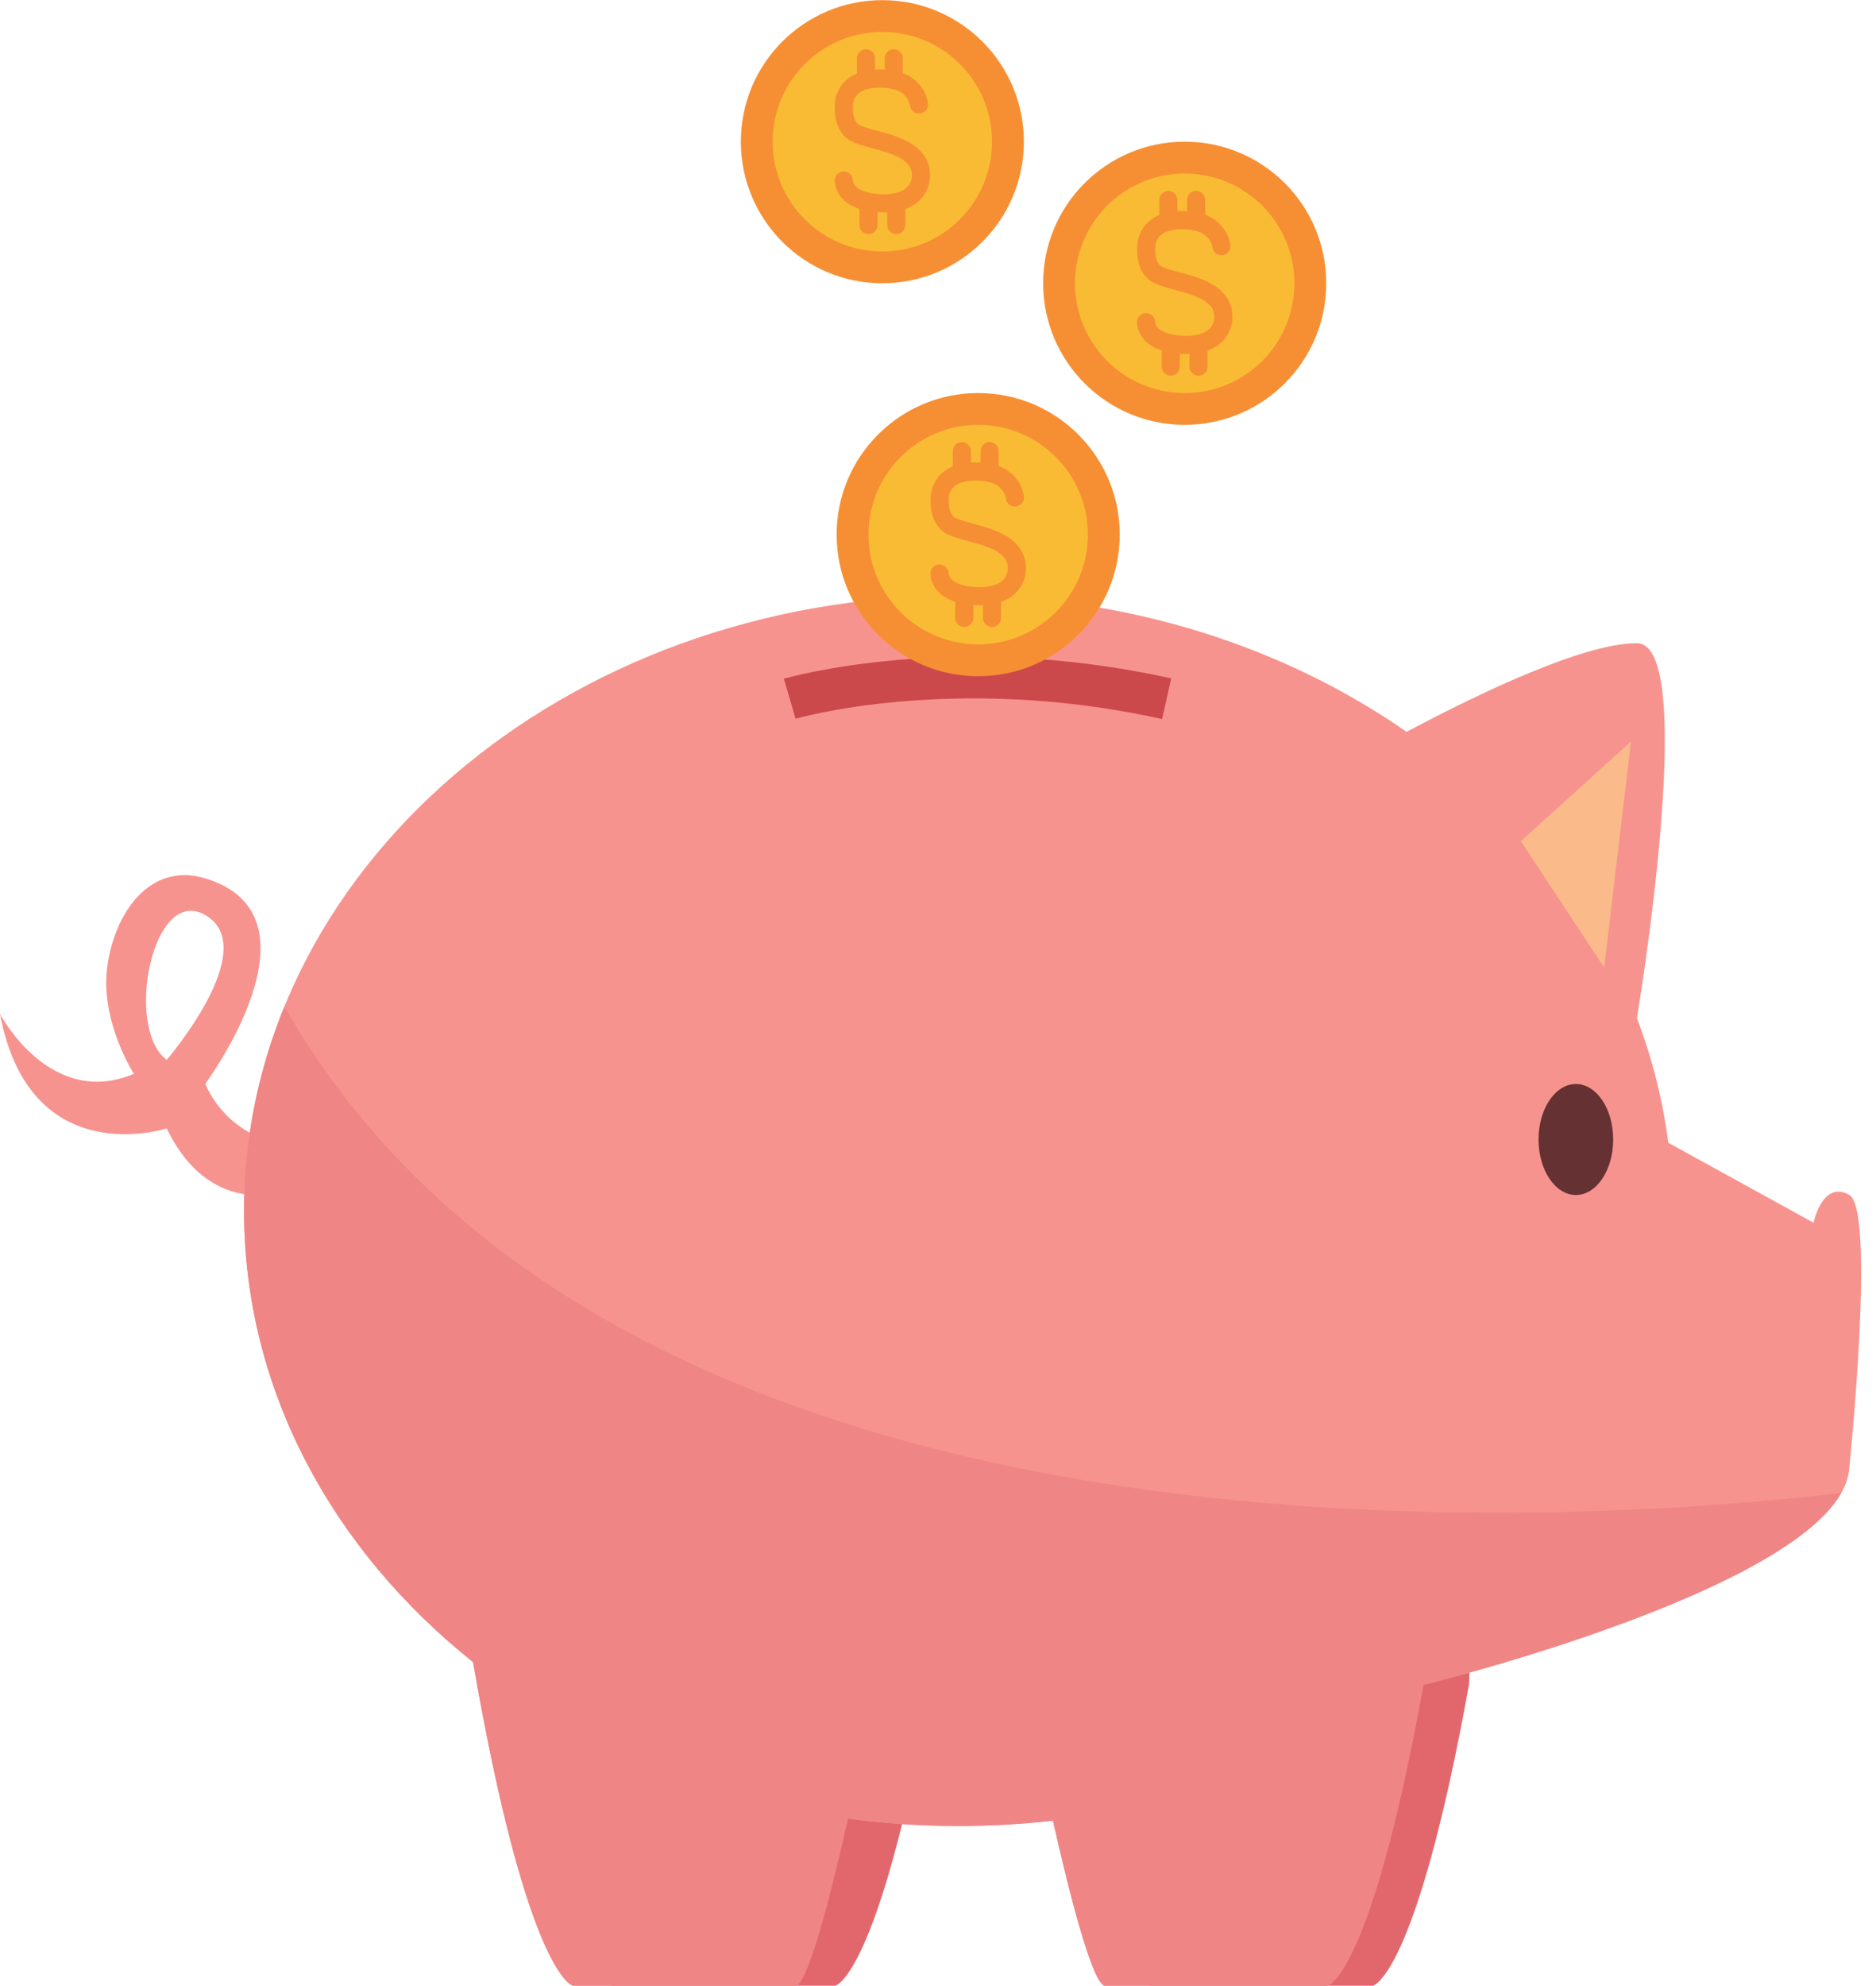 <?xml version="1.0" encoding="UTF-8"?><svg xmlns="http://www.w3.org/2000/svg" xmlns:xlink="http://www.w3.org/1999/xlink" height="226.8" preserveAspectRatio="xMidYMid meet" version="1.1" viewBox="106.3 99.2 214.3 226.8" width="214.3" zoomAndPan="magnify">
 <g id="surface1">
  <g id="change1_1"><path d="m227.33 286.44v21.08c1.5-0.1 2.99-0.22 4.46-0.39 1.76 7.76 4.37 18.22 5.85 18.85h25.5s4.92-0.92 10.96-34.35c0.14-1.77 0.01-3.5-0.33-5.19h-46.44" fill="#e2676d"/></g>
  <g id="change1_2"><path d="m165.91 286.44v21.08c1.5-0.1 2.99-0.22 4.46-0.39 1.75 7.76 4.36 18.22 5.85 18.85h25.5s4.92-0.92 10.96-34.35c0.14-1.77 0.01-3.5-0.34-5.19h-46.43" fill="#e2676d"/></g>
  <g id="change2_1"><path d="m125.34 220.25c-4.87-3.68-1.61-20.06 4.42-16.54 6.53 3.81-4.42 16.54-4.42 16.54zm4.42 2.72s14.17-19.15 0-23.45c-6.35-1.93-10.42 3.96-11.22 10.19-0.79 6.19 3.06 12.13 3.06 12.13-9.64 4.04-15.3-6.85-15.3-6.85 3.4 18.2 19.04 13.08 19.04 13.08 4.42 9.18 11.56 7.48 11.56 7.48v-6.12c-5.44-1.7-7.14-6.46-7.14-6.46" fill="#f7938e"/></g>
  <g id="change2_2"><path d="m317.54 266.93s3.06-29.57 0-31.27c-3.06-1.71-4.08 3.18-4.08 3.18l-16.59-9.13c-0.63-4.91-1.84-9.66-3.58-14.22 0 0 7.17-42.83 0-42.83-6.02-0.01-17.72 5.56-26.31 10.12-14-9.73-31.81-15.56-51.21-15.56-45.06 0-81.59 31.46-81.59 70.26 0 20.37 10.07 38.71 26.16 51.54 6.24 35.99 11.41 36.96 11.41 36.96h25.5c1.5-0.64 4.15-11.3 5.9-19.08 4.12 0.55 8.33 0.84 12.62 0.84 3.67 0 7.28-0.21 10.81-0.61 1.75 7.76 4.37 18.22 5.85 18.85h25.5s4.92-0.92 10.96-34.35c0 0 47.61-11.66 48.65-24.7" fill="#f7938e"/></g>
  <g id="change3_1"><path d="m292.61 183.88l-12.58 11.39 9.52 14.44z" fill="#faba8a"/></g>
  <g id="change4_1"><path d="m290.58 229.34c0 3.5-1.91 6.34-4.26 6.34-2.36 0-4.27-2.84-4.27-6.34s1.91-6.34 4.27-6.34c2.35 0 4.26 2.84 4.26 6.34" fill="#663132"/></g>
  <g id="change5_1"><path d="m316.63 269.7c-28.98 3.44-139.51 11.7-177.84-55.55-2.98 7.3-4.61 15.15-4.61 23.33 0 20.37 10.07 38.71 26.16 51.54 6.24 35.99 11.41 36.96 11.41 36.96h25.5c1.5-0.64 4.15-11.3 5.9-19.08 4.12 0.55 8.33 0.84 12.62 0.84 3.67 0 7.28-0.21 10.81-0.61 1.75 7.76 4.37 18.22 5.85 18.85h25.5s4.92-0.92 10.96-34.35c0 0 41.04-10.06 47.74-21.93" fill="#f08585"/></g>
  <path d="m1965.1 2462s185.8 54.4 430.6 0" fill="none" stroke="#cc494b" stroke-miterlimit="10" stroke-width="47.596" transform="matrix(.1 0 0 -.1 0 425.2)"/>
  <g id="change6_1"><path d="m234.21 160.26c0 8.93-7.24 16.17-16.17 16.17s-16.17-7.24-16.17-16.17c0-8.94 7.24-16.17 16.17-16.17s16.17 7.23 16.17 16.17" fill="#f68f34"/></g>
  <g id="change7_1"><path d="m230.57 160.26c0 6.92-5.61 12.53-12.53 12.53s-12.53-5.61-12.53-12.53 5.61-12.54 12.53-12.54 12.53 5.62 12.53 12.54" fill="#fabb34"/></g>
  <path d="m2222.3 2691.9s-2.3 26.8-37.6 29.4c-28.1 2.1-44.9-7.8-47.9-26.6 0 0-4-26.8 12.8-35.4 19.7-10.3 74.4-11.6 75-47.9 0 0 2.2-32.3-42.8-32.3 0 0-43.4-1.2-45.6 25.9" fill="none" stroke="#f68f34" stroke-linecap="round" stroke-miterlimit="10" stroke-width="20.768" transform="matrix(.1 0 0 -.1 0 425.2)"/>
  <path d="m2161.7 2744.7v-24.9" fill="none" stroke="#f68f34" stroke-linecap="round" stroke-miterlimit="10" stroke-width="20.768" transform="matrix(.1 0 0 -.1 0 425.2)"/>
  <path d="m2193.4 2744.7v-24.9" fill="none" stroke="#f68f34" stroke-linecap="round" stroke-miterlimit="10" stroke-width="20.768" transform="matrix(.1 0 0 -.1 0 425.2)"/>
  <path d="m2164.5 2579.1v-24.8" fill="none" stroke="#f68f34" stroke-linecap="round" stroke-miterlimit="10" stroke-width="20.768" transform="matrix(.1 0 0 -.1 0 425.2)"/>
  <path d="m2196.2 2579.1v-24.8" fill="none" stroke="#f68f34" stroke-linecap="round" stroke-miterlimit="10" stroke-width="20.768" transform="matrix(.1 0 0 -.1 0 425.2)"/>
  <g id="change6_2"><path d="m257.8 131.55c0 8.93-7.24 16.17-16.17 16.17s-16.17-7.24-16.17-16.17 7.24-16.17 16.17-16.17 16.17 7.24 16.17 16.17" fill="#f68f34"/></g>
  <g id="change7_2"><path d="m254.16 131.55c0 6.93-5.61 12.54-12.53 12.54s-12.53-5.61-12.53-12.54c0-6.92 5.61-12.53 12.53-12.53s12.53 5.61 12.53 12.53" fill="#fabb34"/></g>
  <path d="m2458.2 2978.9s-2.3 26.8-37.6 29.4c-28.1 2.1-44.9-7.8-47.9-26.6 0 0-4-26.8 12.8-35.4 19.7-10.2 74.4-11.6 75-47.9 0 0 2.2-32.3-42.8-32.3 0 0-43.4-1.2-45.6 25.9" fill="none" stroke="#f68f34" stroke-linecap="round" stroke-miterlimit="10" stroke-width="20.768" transform="matrix(.1 0 0 -.1 0 425.2)"/>
  <path d="m2397.6 3031.6v-24.8" fill="none" stroke="#f68f34" stroke-linecap="round" stroke-miterlimit="10" stroke-width="20.768" transform="matrix(.1 0 0 -.1 0 425.2)"/>
  <path d="m2429.3 3031.6v-24.8" fill="none" stroke="#f68f34" stroke-linecap="round" stroke-miterlimit="10" stroke-width="20.768" transform="matrix(.1 0 0 -.1 0 425.2)"/>
  <path d="m2400.4 2866.1v-24.8" fill="none" stroke="#f68f34" stroke-linecap="round" stroke-miterlimit="10" stroke-width="20.768" transform="matrix(.1 0 0 -.1 0 425.2)"/>
  <path d="m2432.1 2866.1v-24.8" fill="none" stroke="#f68f34" stroke-linecap="round" stroke-miterlimit="10" stroke-width="20.768" transform="matrix(.1 0 0 -.1 0 425.2)"/>
  <g id="change6_3"><path d="m223.26 115.38c0 8.93-7.24 16.17-16.17 16.17s-16.16-7.24-16.16-16.17 7.23-16.165 16.16-16.165 16.17 7.235 16.17 16.165" fill="#f68f34"/></g>
  <g id="change7_3"><path d="m219.62 115.38c0 6.92-5.6 12.54-12.53 12.54-6.92 0-12.53-5.62-12.53-12.54s5.61-12.53 12.53-12.53c6.93 0 12.53 5.61 12.53 12.53" fill="#fabb34"/></g>
  <path d="m2112.8 3140.6s-2.3 26.8-37.6 29.4c-28.1 2.2-44.9-7.8-47.9-26.6 0 0-3.9-26.8 12.8-35.4 19.7-10.3 74.4-11.6 75-47.9 0 0 2.2-32.3-42.8-32.3 0 0-43.3-1.2-45.5 26" fill="none" stroke="#f68f34" stroke-linecap="round" stroke-miterlimit="10" stroke-width="20.768" transform="matrix(.1 0 0 -.1 0 425.2)"/>
  <path d="m2052.2 3193.4v-24.9" fill="none" stroke="#f68f34" stroke-linecap="round" stroke-miterlimit="10" stroke-width="20.768" transform="matrix(.1 0 0 -.1 0 425.2)"/>
  <path d="m2083.9 3193.4v-24.9" fill="none" stroke="#f68f34" stroke-linecap="round" stroke-miterlimit="10" stroke-width="20.768" transform="matrix(.1 0 0 -.1 0 425.2)"/>
  <path d="m2055.1 3027.8v-24.8" fill="none" stroke="#f68f34" stroke-linecap="round" stroke-miterlimit="10" stroke-width="20.768" transform="matrix(.1 0 0 -.1 0 425.2)"/>
  <path d="m2086.8 3027.8v-24.8" fill="none" stroke="#f68f34" stroke-linecap="round" stroke-miterlimit="10" stroke-width="20.768" transform="matrix(.1 0 0 -.1 0 425.2)"/>
 </g>
</svg>